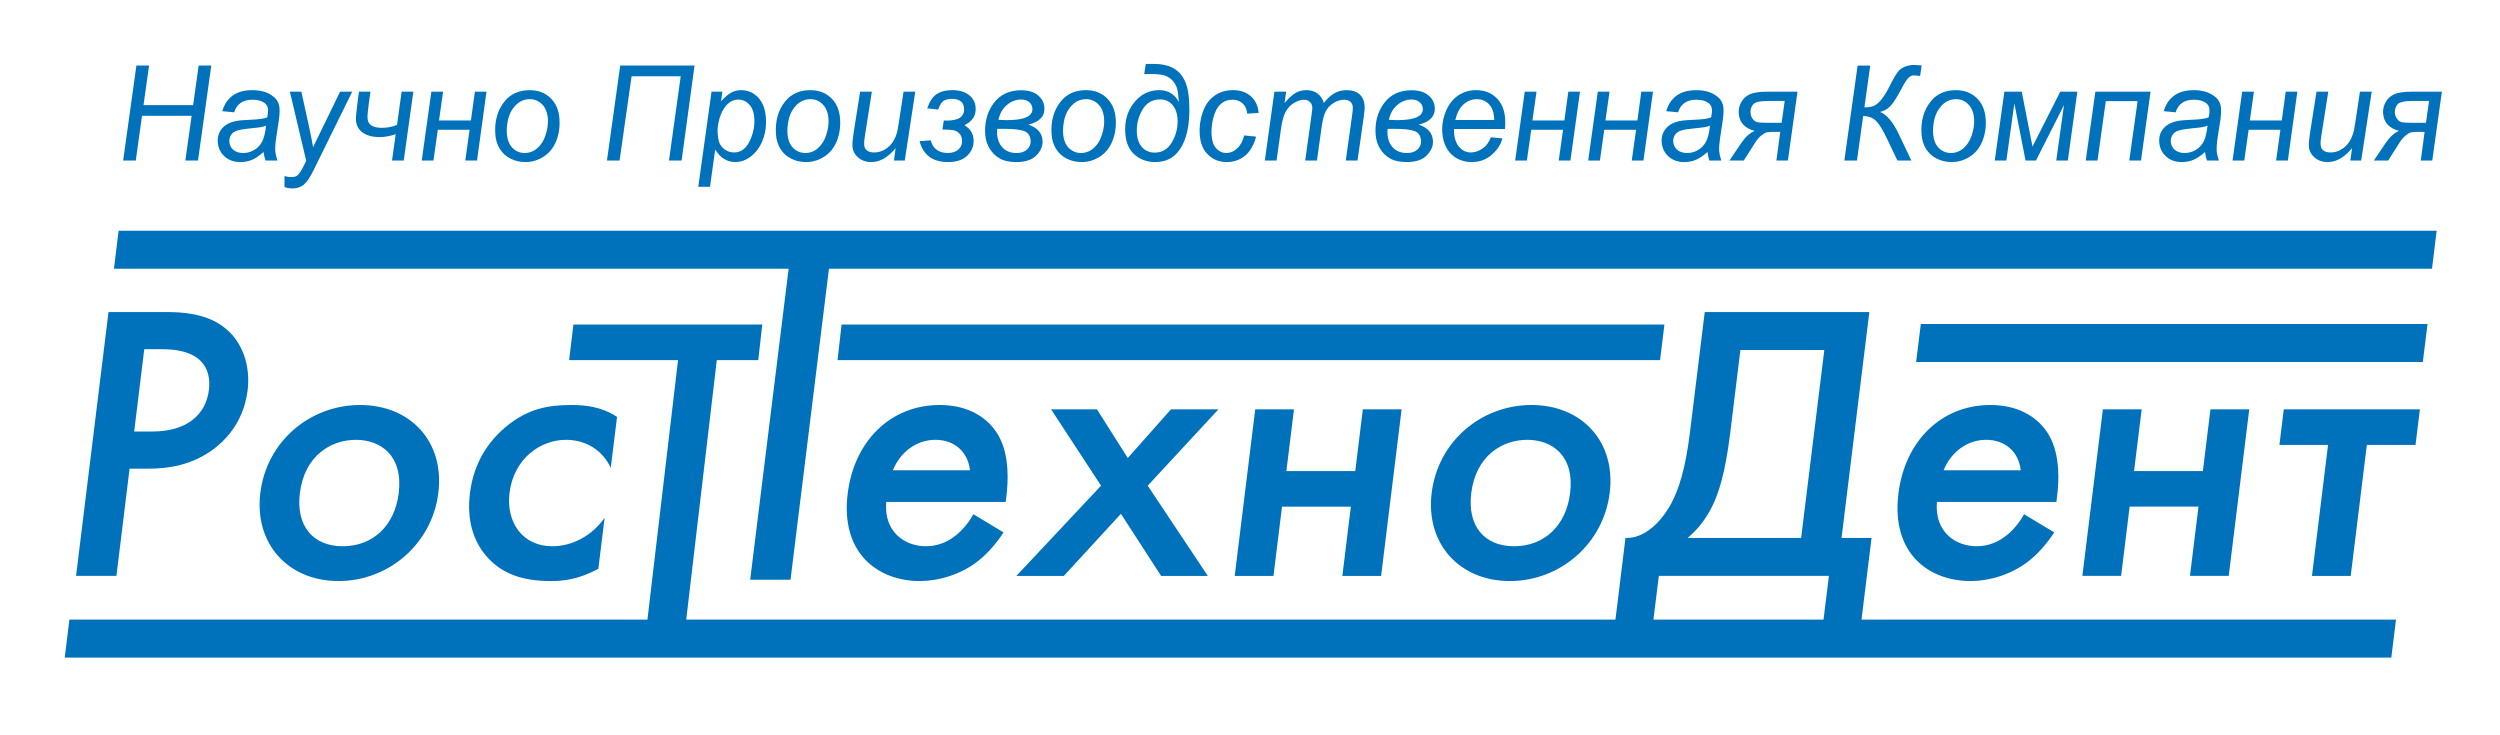 <?xml version="1.0" encoding="UTF-8"?> <svg xmlns="http://www.w3.org/2000/svg" xmlns:xlink="http://www.w3.org/1999/xlink" version="1.1" id="Layer_2" x="0px" y="0px" width="168.468px" height="49.549px" viewBox="0 0 168.468 49.549" xml:space="preserve"> <g> <polygon fill="#0072BC" points="8.298,10.818 9.192,4.418 10.044,4.418 9.671,7.083 13.015,7.083 13.387,4.418 14.237,4.418 13.343,10.818 12.491,10.818 12.913,7.804 9.569,7.804 9.15,10.818 "></polygon> <path fill="#0072BC" d="M17.76,10.243c-0.26,0.234-0.51,0.406-0.758,0.517c-0.244,0.107-0.513,0.162-0.801,0.162 c-0.431,0-0.785-0.125-1.064-0.377c-0.279-0.252-0.435-0.575-0.461-0.965c-0.019-0.261,0.025-0.491,0.128-0.69 c0.104-0.199,0.251-0.359,0.438-0.479c0.187-0.123,0.421-0.21,0.699-0.262c0.173-0.035,0.509-0.063,1.005-0.083 c0.496-0.018,0.851-0.07,1.063-0.156c0.044-0.216,0.063-0.396,0.052-0.538c-0.013-0.182-0.089-0.327-0.231-0.431 c-0.195-0.146-0.469-0.221-0.823-0.221c-0.334,0-0.604,0.075-0.804,0.223c-0.203,0.146-0.341,0.356-0.42,0.625L14.98,7.493 c0.13-0.458,0.364-0.809,0.703-1.052c0.337-0.245,0.777-0.366,1.315-0.366c0.576,0,1.041,0.135,1.395,0.41 c0.272,0.203,0.419,0.469,0.442,0.797c0.016,0.245,0,0.533-0.05,0.858L18.61,9.293c-0.055,0.367-0.074,0.667-0.059,0.896 c0.011,0.146,0.057,0.355,0.142,0.629h-0.802C17.836,10.667,17.793,10.475,17.76,10.243 M17.928,8.468 c-0.107,0.042-0.225,0.078-0.351,0.099c-0.126,0.025-0.334,0.047-0.632,0.075c-0.459,0.042-0.781,0.094-0.968,0.157 c-0.186,0.06-0.323,0.16-0.409,0.297c-0.087,0.138-0.125,0.289-0.113,0.457c0.015,0.218,0.105,0.401,0.269,0.545 c0.164,0.141,0.387,0.213,0.67,0.213c0.266,0,0.512-0.07,0.746-0.209c0.232-0.138,0.409-0.331,0.535-0.577 C17.796,9.278,17.882,8.924,17.928,8.468"></path> <path fill="#0072BC" d="M19.173,12.61l-0.001-0.745c0.165,0.045,0.327,0.069,0.48,0.069c0.159,0,0.285-0.036,0.379-0.107 c0.123-0.097,0.249-0.277,0.38-0.542l0.224-0.451l-1.101-4.657h0.774l0.516,2.35c0.101,0.464,0.194,0.93,0.274,1.392l1.82-3.742 h0.818l-2.588,5.257c-0.248,0.511-0.479,0.85-0.686,1.018c-0.211,0.164-0.459,0.247-0.748,0.247 C19.532,12.699,19.352,12.668,19.173,12.61"></path> <path fill="#0072BC" d="M24.19,6.177h0.776l-0.111,0.78c-0.07,0.493-0.098,0.841-0.086,1.038c0.016,0.205,0.103,0.358,0.263,0.462 c0.161,0.104,0.395,0.157,0.702,0.157c0.374,0,0.712-0.068,1.02-0.198l0.311-2.238h0.79l-0.648,4.64h-0.79l0.248-1.775 c-0.382,0.132-0.742,0.196-1.084,0.196c-0.472,0-0.851-0.103-1.135-0.303c-0.28-0.199-0.436-0.484-0.461-0.855 c-0.013-0.153,0.031-0.585,0.122-1.29L24.19,6.177z"></path> <polygon fill="#0072BC" points="29.068,6.177 29.858,6.177 29.584,8.119 31.734,8.119 32.002,6.177 32.783,6.177 32.146,10.817 31.354,10.817 31.644,8.746 29.502,8.746 29.21,10.817 28.42,10.817 "></polygon> <path fill="#0072BC" d="M33.378,9.057c-0.062-0.904,0.152-1.656,0.643-2.25c0.406-0.488,0.968-0.731,1.679-0.731 c0.56,0,1.023,0.175,1.388,0.522c0.369,0.351,0.57,0.821,0.614,1.416c0.035,0.532-0.036,1.028-0.219,1.488 c-0.187,0.457-0.468,0.809-0.847,1.053c-0.382,0.245-0.792,0.367-1.23,0.367c-0.361,0-0.694-0.077-1.002-0.232 c-0.307-0.154-0.545-0.371-0.723-0.655C33.506,9.751,33.404,9.427,33.378,9.057 M34.154,8.977c0.032,0.439,0.16,0.769,0.386,0.995 c0.227,0.227,0.501,0.338,0.826,0.338c0.17,0,0.333-0.034,0.496-0.103c0.162-0.068,0.309-0.173,0.442-0.313 c0.134-0.141,0.245-0.298,0.334-0.478c0.088-0.178,0.155-0.373,0.203-0.581c0.07-0.286,0.097-0.564,0.078-0.828 c-0.03-0.419-0.16-0.744-0.386-0.975c-0.232-0.233-0.504-0.349-0.827-0.349c-0.246,0-0.468,0.059-0.666,0.177 c-0.195,0.117-0.368,0.292-0.518,0.518c-0.151,0.228-0.253,0.491-0.309,0.792C34.159,8.474,34.138,8.744,34.154,8.977"></path> <polygon fill="#0072BC" points="40.901,10.818 41.795,4.418 46.803,4.418 45.932,10.818 45.081,10.818 45.871,5.14 42.561,5.14 41.752,10.818 "></polygon> <path fill="#0072BC" d="M47.053,12.591l0.896-6.414h0.729L48.59,6.828c0.251-0.283,0.479-0.479,0.687-0.59 c0.205-0.107,0.429-0.163,0.665-0.163c0.445,0,0.823,0.162,1.135,0.482c0.315,0.32,0.494,0.783,0.534,1.383 c0.033,0.483-0.017,0.921-0.147,1.318c-0.133,0.398-0.308,0.718-0.524,0.961c-0.216,0.239-0.438,0.417-0.67,0.53 c-0.229,0.114-0.472,0.171-0.724,0.171c-0.554,0-1.005-0.282-1.352-0.845l-0.349,2.515H47.053z M48.358,8.928 c0.025,0.345,0.066,0.583,0.126,0.715c0.084,0.189,0.216,0.342,0.39,0.457c0.175,0.116,0.372,0.174,0.593,0.174 c0.455,0,0.807-0.257,1.05-0.764c0.248-0.512,0.351-1.032,0.313-1.565c-0.028-0.393-0.143-0.696-0.349-0.911 c-0.202-0.215-0.442-0.322-0.725-0.322c-0.201,0-0.385,0.055-0.551,0.161c-0.165,0.107-0.312,0.265-0.446,0.476 c-0.132,0.212-0.236,0.471-0.313,0.775C48.374,8.433,48.343,8.701,48.358,8.928"></path> <path fill="#0072BC" d="M52.291,9.057c-0.063-0.904,0.149-1.656,0.641-2.25c0.406-0.488,0.967-0.731,1.68-0.731 c0.56,0,1.021,0.175,1.389,0.522c0.365,0.351,0.569,0.821,0.61,1.416c0.037,0.532-0.036,1.028-0.218,1.488 c-0.185,0.457-0.468,0.809-0.848,1.053c-0.381,0.245-0.789,0.367-1.229,0.367c-0.361,0-0.694-0.077-1.002-0.232 c-0.306-0.154-0.546-0.371-0.725-0.655C52.417,9.751,52.314,9.427,52.291,9.057 M53.064,8.977c0.031,0.439,0.16,0.769,0.387,0.995 s0.501,0.338,0.826,0.338c0.17,0,0.334-0.034,0.495-0.103c0.162-0.068,0.309-0.173,0.444-0.313 c0.131-0.141,0.241-0.298,0.333-0.478c0.087-0.178,0.154-0.373,0.201-0.581c0.07-0.286,0.098-0.564,0.078-0.828 c-0.027-0.419-0.158-0.744-0.387-0.975c-0.228-0.233-0.502-0.349-0.823-0.349c-0.25,0-0.472,0.059-0.667,0.177 c-0.196,0.117-0.368,0.292-0.519,0.518c-0.149,0.228-0.252,0.491-0.308,0.792C53.07,8.474,53.049,8.744,53.064,8.977"></path> <path fill="#0072BC" d="M60.355,9.98c-0.511,0.625-1.058,0.941-1.641,0.941c-0.358,0-0.653-0.103-0.886-0.308 c-0.235-0.205-0.362-0.456-0.383-0.752c-0.016-0.195,0.017-0.529,0.092-1.004l0.425-2.68h0.79L58.28,9.182 c-0.04,0.25-0.055,0.443-0.044,0.582c0.012,0.161,0.071,0.286,0.187,0.376c0.115,0.09,0.276,0.134,0.485,0.134 c0.226,0,0.441-0.052,0.648-0.159c0.209-0.11,0.382-0.254,0.524-0.436c0.144-0.182,0.254-0.399,0.335-0.648 c0.054-0.161,0.109-0.436,0.165-0.838l0.308-2.017h0.79l-0.708,4.641h-0.73L60.355,9.98z"></path> <path fill="#0072BC" d="M63.218,7.383l-0.734-0.081c0.156-0.466,0.369-0.786,0.639-0.962c0.267-0.177,0.617-0.266,1.049-0.266 c0.464,0,0.836,0.107,1.114,0.322c0.282,0.211,0.433,0.495,0.458,0.847c0.021,0.272-0.032,0.508-0.161,0.707 c-0.124,0.195-0.324,0.356-0.596,0.483c0.386,0.234,0.592,0.555,0.62,0.966c0.027,0.398-0.102,0.753-0.392,1.059 c-0.293,0.309-0.737,0.462-1.338,0.462c-1.026,0-1.665-0.471-1.909-1.407l0.745-0.056c0.16,0.568,0.549,0.853,1.161,0.853 c0.297,0,0.534-0.08,0.714-0.238c0.178-0.16,0.259-0.367,0.24-0.623c-0.011-0.191-0.073-0.346-0.187-0.462 c-0.11-0.114-0.248-0.185-0.406-0.214c-0.162-0.029-0.403-0.043-0.729-0.043l0.094-0.612c0.067,0.005,0.134,0.009,0.197,0.009 c0.409,0,0.71-0.068,0.906-0.208c0.192-0.139,0.281-0.346,0.263-0.618c-0.014-0.212-0.093-0.374-0.229-0.48 c-0.141-0.106-0.347-0.16-0.613-0.16c-0.172,0-0.335,0.035-0.491,0.107C63.478,6.84,63.341,7.043,63.218,7.383"></path> <path fill="#0072BC" d="M69.301,8.398c0.301,0.102,0.532,0.243,0.689,0.42c0.161,0.178,0.246,0.395,0.265,0.651 c0.024,0.351-0.111,0.684-0.401,0.99c-0.294,0.307-0.748,0.462-1.358,0.462c-0.46,0-0.83-0.077-1.11-0.232 c-0.28-0.153-0.507-0.372-0.687-0.66c-0.179-0.288-0.28-0.604-0.307-0.957c-0.056-0.825,0.133-1.527,0.565-2.112 c0.435-0.588,1.056-0.878,1.856-0.878c0.482,0,0.859,0.112,1.128,0.335c0.27,0.22,0.415,0.495,0.437,0.816 c0.021,0.294-0.059,0.539-0.238,0.734C69.959,8.161,69.682,8.305,69.301,8.398 M67.201,8.686c-0.013,0.124-0.015,0.249-0.006,0.37 c0.027,0.37,0.151,0.668,0.379,0.903c0.225,0.234,0.535,0.352,0.929,0.352c0.308,0,0.544-0.081,0.717-0.243 c0.17-0.163,0.248-0.359,0.231-0.592c-0.023-0.321-0.163-0.534-0.425-0.64c-0.262-0.103-0.729-0.155-1.406-0.155 C67.556,8.682,67.417,8.682,67.201,8.686 M67.284,8.073c0.215,0.015,0.397,0.023,0.55,0.023c0.599,0,1.042-0.063,1.332-0.197 c0.288-0.132,0.426-0.333,0.405-0.592c-0.011-0.173-0.085-0.315-0.223-0.43c-0.14-0.113-0.31-0.17-0.521-0.17 c-0.36,0-0.685,0.121-0.972,0.364C67.566,7.316,67.376,7.648,67.284,8.073"></path> <path fill="#0072BC" d="M70.862,9.057c-0.061-0.904,0.152-1.656,0.644-2.25c0.403-0.488,0.963-0.731,1.679-0.731 c0.56,0,1.021,0.175,1.388,0.522c0.366,0.351,0.57,0.821,0.612,1.416c0.036,0.532-0.037,1.028-0.221,1.488 c-0.183,0.457-0.466,0.809-0.847,1.053c-0.379,0.245-0.789,0.367-1.229,0.367c-0.36,0-0.695-0.077-1.001-0.232 c-0.307-0.154-0.548-0.371-0.724-0.655C70.99,9.751,70.889,9.427,70.862,9.057 M71.639,8.977c0.03,0.439,0.159,0.769,0.385,0.995 c0.228,0.227,0.502,0.338,0.828,0.338c0.167,0,0.333-0.034,0.492-0.103c0.163-0.068,0.313-0.173,0.446-0.313 c0.132-0.141,0.243-0.298,0.333-0.478c0.086-0.178,0.154-0.373,0.202-0.581c0.07-0.286,0.095-0.564,0.077-0.828 c-0.027-0.419-0.158-0.744-0.386-0.975c-0.23-0.233-0.505-0.349-0.825-0.349c-0.249,0-0.47,0.059-0.666,0.177 c-0.195,0.117-0.368,0.292-0.518,0.518c-0.15,0.228-0.253,0.491-0.309,0.792C71.643,8.474,71.623,8.744,71.639,8.977"></path> <path fill="#0072BC" d="M77.105,4.995l0.104-0.686h0.569c0.729,0,1.289,0.191,1.675,0.572c0.388,0.38,0.612,0.979,0.668,1.798 c0.095,1.322-0.056,2.356-0.446,3.11c-0.391,0.754-0.999,1.132-1.829,1.132c-0.538,0-0.997-0.164-1.377-0.489 c-0.38-0.325-0.593-0.808-0.638-1.446c-0.058-0.813,0.139-1.504,0.588-2.065c0.448-0.564,1.013-0.846,1.693-0.846 c0.297,0,0.559,0.065,0.779,0.199c0.222,0.133,0.404,0.332,0.55,0.6c-0.027-0.403-0.066-0.703-0.119-0.899 c-0.054-0.192-0.153-0.372-0.297-0.536c-0.146-0.161-0.323-0.278-0.535-0.349C78.279,5.025,77.99,4.99,77.618,4.99L77.105,4.995z M76.614,9.02c0.028,0.376,0.146,0.679,0.358,0.912c0.212,0.234,0.493,0.351,0.847,0.351c0.51,0,0.903-0.247,1.178-0.737 c0.274-0.489,0.392-1.016,0.354-1.58C79.325,7.604,79.208,7.304,79,7.062C78.791,6.821,78.512,6.7,78.168,6.7 c-0.525,0-0.926,0.24-1.201,0.724C76.692,7.907,76.574,8.439,76.614,9.02"></path> <path fill="#0072BC" d="M83.843,9.126l0.804,0.081c-0.158,0.58-0.411,1.013-0.756,1.293c-0.348,0.281-0.752,0.42-1.219,0.42 c-0.504,0-0.923-0.164-1.261-0.49c-0.335-0.324-0.524-0.781-0.566-1.364c-0.034-0.508,0.031-1.002,0.2-1.494 c0.167-0.488,0.429-0.862,0.785-1.114c0.355-0.258,0.772-0.384,1.255-0.384c0.498,0,0.904,0.14,1.214,0.422 c0.311,0.279,0.483,0.652,0.515,1.114l-0.769,0.052c-0.025-0.294-0.125-0.524-0.307-0.691c-0.18-0.167-0.408-0.252-0.68-0.252 c-0.321,0-0.591,0.102-0.81,0.303c-0.218,0.202-0.381,0.507-0.488,0.916c-0.101,0.409-0.143,0.805-0.114,1.183 c0.028,0.396,0.135,0.695,0.325,0.892c0.188,0.199,0.409,0.298,0.667,0.298c0.254,0,0.494-0.098,0.714-0.293 C83.573,9.823,83.738,9.527,83.843,9.126"></path> <path fill="#0072BC" d="M85.233,10.818l0.646-4.64h0.792l-0.109,0.771c0.271-0.332,0.518-0.559,0.743-0.685 c0.222-0.127,0.469-0.19,0.741-0.19c0.287,0,0.534,0.077,0.737,0.229c0.206,0.154,0.349,0.366,0.427,0.638 c0.22-0.291,0.45-0.506,0.7-0.649c0.252-0.146,0.521-0.217,0.811-0.217c0.388,0,0.682,0.091,0.89,0.276 c0.207,0.187,0.323,0.443,0.347,0.779c0.011,0.141-0.008,0.375-0.053,0.704l-0.426,2.984h-0.79l0.428-3.069 c0.036-0.253,0.052-0.431,0.043-0.538c-0.01-0.151-0.065-0.271-0.168-0.359c-0.104-0.086-0.239-0.132-0.415-0.132 c-0.236,0-0.47,0.074-0.707,0.217C89.635,7.08,89.459,7.269,89.339,7.5s-0.214,0.586-0.279,1.07l-0.315,2.249h-0.79l0.435-3.134 c0.032-0.214,0.046-0.365,0.042-0.452c-0.012-0.154-0.068-0.277-0.169-0.37c-0.101-0.092-0.228-0.141-0.38-0.141 c-0.224,0-0.452,0.074-0.69,0.217c-0.234,0.142-0.421,0.341-0.558,0.597c-0.138,0.254-0.236,0.621-0.304,1.093l-0.308,2.19H85.233z "></path> <path fill="#0072BC" d="M95.607,8.398c0.303,0.102,0.533,0.243,0.691,0.42s0.244,0.395,0.264,0.651 c0.026,0.351-0.11,0.684-0.404,0.99c-0.293,0.307-0.744,0.462-1.357,0.462c-0.458,0-0.83-0.077-1.108-0.232 c-0.278-0.153-0.508-0.372-0.688-0.66c-0.178-0.288-0.281-0.604-0.305-0.957c-0.058-0.825,0.132-1.527,0.563-2.112 c0.435-0.588,1.054-0.878,1.856-0.878c0.482,0,0.858,0.112,1.128,0.335c0.27,0.22,0.417,0.495,0.438,0.816 c0.02,0.294-0.059,0.539-0.24,0.734C96.266,8.161,95.988,8.305,95.607,8.398 M93.506,8.686c-0.01,0.124-0.012,0.249-0.004,0.37 c0.026,0.37,0.152,0.668,0.379,0.903c0.226,0.234,0.535,0.352,0.931,0.352c0.304,0,0.544-0.081,0.714-0.243 c0.174-0.163,0.25-0.359,0.232-0.592c-0.021-0.321-0.162-0.534-0.424-0.64c-0.261-0.103-0.731-0.155-1.406-0.155 C93.863,8.682,93.723,8.682,93.506,8.686 M93.591,8.073c0.214,0.015,0.399,0.023,0.553,0.023c0.597,0,1.041-0.063,1.331-0.197 c0.287-0.132,0.422-0.333,0.404-0.592c-0.01-0.173-0.086-0.315-0.225-0.43c-0.137-0.113-0.31-0.17-0.518-0.17 c-0.361,0-0.686,0.121-0.974,0.364C93.874,7.316,93.683,7.648,93.591,8.073"></path> <path fill="#0072BC" d="M100.464,9.252l0.775,0.073c-0.086,0.38-0.314,0.742-0.688,1.082c-0.376,0.343-0.838,0.515-1.39,0.515 c-0.346,0-0.666-0.079-0.964-0.237c-0.3-0.162-0.534-0.39-0.707-0.694c-0.17-0.302-0.27-0.646-0.297-1.035 c-0.036-0.505,0.047-0.997,0.247-1.473c0.203-0.476,0.484-0.83,0.84-1.06c0.359-0.233,0.754-0.348,1.188-0.348 c0.557,0,1.011,0.17,1.365,0.514c0.356,0.343,0.555,0.812,0.595,1.406c0.016,0.227,0.011,0.459-0.011,0.698h-3.433 c-0.006,0.09,0,0.169,0.001,0.242c0.03,0.435,0.156,0.766,0.371,0.996c0.216,0.229,0.471,0.343,0.759,0.343 c0.272,0,0.535-0.089,0.787-0.262C100.156,9.837,100.345,9.583,100.464,9.252 M98.071,8.088h2.619 c-0.005-0.079-0.007-0.137-0.007-0.173c-0.031-0.397-0.149-0.699-0.366-0.912c-0.215-0.212-0.477-0.319-0.79-0.319 c-0.34,0-0.64,0.117-0.904,0.35C98.359,7.269,98.176,7.621,98.071,8.088"></path> <polygon fill="#0072BC" points="102.749,6.177 103.541,6.177 103.267,8.119 105.419,8.119 105.684,6.177 106.471,6.177 105.826,10.817 105.038,10.817 105.33,8.746 103.186,8.746 102.893,10.817 102.104,10.817 "></polygon> <polygon fill="#0072BC" points="107.671,6.177 108.461,6.177 108.187,8.119 110.339,8.119 110.605,6.177 111.389,6.177 110.748,10.817 109.959,10.817 110.252,8.746 108.105,8.746 107.815,10.817 107.025,10.817 "></polygon> <path fill="#0072BC" d="M115.06,10.243c-0.257,0.234-0.51,0.406-0.755,0.517c-0.247,0.107-0.515,0.162-0.803,0.162 c-0.429,0-0.785-0.125-1.065-0.377c-0.279-0.252-0.433-0.575-0.461-0.965c-0.019-0.261,0.024-0.491,0.13-0.69 c0.104-0.199,0.249-0.359,0.436-0.479c0.188-0.123,0.421-0.21,0.7-0.262c0.174-0.035,0.509-0.063,1.005-0.083 c0.496-0.018,0.853-0.07,1.062-0.156c0.045-0.216,0.063-0.396,0.053-0.538c-0.014-0.182-0.089-0.327-0.231-0.431 c-0.195-0.146-0.47-0.221-0.824-0.221c-0.333,0-0.601,0.075-0.803,0.223c-0.203,0.146-0.344,0.356-0.421,0.625l-0.799-0.074 c0.128-0.458,0.364-0.809,0.701-1.052c0.338-0.245,0.776-0.366,1.319-0.366c0.573,0,1.036,0.135,1.392,0.41 c0.273,0.203,0.42,0.469,0.442,0.797c0.014,0.245,0,0.533-0.05,0.858l-0.175,1.153c-0.055,0.367-0.077,0.667-0.061,0.896 c0.011,0.146,0.056,0.355,0.142,0.629h-0.801C115.139,10.667,115.094,10.475,115.06,10.243 M115.228,8.468 c-0.106,0.042-0.224,0.078-0.35,0.099c-0.126,0.025-0.334,0.047-0.632,0.075c-0.46,0.042-0.78,0.094-0.969,0.157 c-0.184,0.06-0.32,0.16-0.409,0.297c-0.087,0.138-0.124,0.289-0.111,0.457c0.015,0.218,0.104,0.401,0.268,0.545 c0.164,0.141,0.388,0.213,0.67,0.213c0.266,0,0.512-0.07,0.747-0.209c0.232-0.138,0.41-0.331,0.533-0.577 C115.099,9.278,115.182,8.924,115.228,8.468"></path> <path fill="#0072BC" d="M121.128,6.177l-0.646,4.64h-0.775l0.259-1.933h-0.258c-0.324,0-0.535,0.009-0.639,0.031 c-0.103,0.02-0.225,0.09-0.375,0.208c-0.145,0.118-0.276,0.269-0.396,0.453l-0.79,1.242h-0.965l0.798-1.182 c0.275-0.407,0.575-0.679,0.901-0.815c-0.337-0.088-0.593-0.229-0.771-0.427c-0.18-0.198-0.282-0.448-0.303-0.758 c-0.021-0.265,0.038-0.515,0.174-0.758c0.134-0.238,0.325-0.416,0.581-0.528c0.253-0.115,0.651-0.172,1.2-0.172H121.128z M120.265,6.802h-1.074c-0.591,0-0.943,0.083-1.066,0.249c-0.122,0.167-0.178,0.346-0.162,0.541 c0.011,0.171,0.063,0.314,0.154,0.43c0.09,0.114,0.195,0.185,0.308,0.211c0.114,0.027,0.309,0.04,0.582,0.04h1.051L120.265,6.802z"></path> <path fill="#0072BC" d="M125.179,4.419h0.849l-0.391,2.818c0.267,0,0.482-0.035,0.644-0.106c0.163-0.073,0.33-0.215,0.501-0.427 c0.173-0.211,0.345-0.489,0.519-0.829c0.273-0.546,0.478-0.897,0.606-1.053c0.131-0.155,0.294-0.267,0.491-0.34 c0.193-0.071,0.392-0.106,0.587-0.106c0.024,0,0.194,0.011,0.508,0.035l-0.101,0.706c-0.03,0-0.084-0.003-0.164-0.014 c-0.119-0.014-0.199-0.022-0.24-0.022c-0.151,0-0.282,0.057-0.392,0.172c-0.109,0.113-0.246,0.323-0.406,0.626 c-0.313,0.601-0.568,1.009-0.766,1.229c-0.2,0.22-0.445,0.366-0.735,0.436c0.442,0.167,0.865,0.661,1.259,1.482l0.854,1.793h-0.939 l-0.715-1.497c-0.286-0.593-0.531-0.991-0.741-1.19c-0.211-0.199-0.494-0.306-0.853-0.32l-0.419,3.007h-0.85L125.179,4.419z"></path> <path fill="#0072BC" d="M129.487,9.057c-0.063-0.904,0.151-1.656,0.643-2.25c0.406-0.488,0.964-0.731,1.68-0.731 c0.559,0,1.021,0.175,1.387,0.522c0.368,0.351,0.57,0.821,0.613,1.416c0.037,0.532-0.035,1.028-0.218,1.488 c-0.186,0.457-0.466,0.809-0.846,1.053c-0.385,0.245-0.794,0.367-1.23,0.367c-0.361,0-0.694-0.077-1.003-0.232 c-0.307-0.154-0.547-0.371-0.725-0.655C129.615,9.751,129.514,9.427,129.487,9.057 M130.266,8.977 c0.028,0.439,0.158,0.769,0.383,0.995c0.229,0.227,0.501,0.338,0.825,0.338c0.171,0,0.336-0.034,0.497-0.103 c0.163-0.068,0.311-0.173,0.442-0.313c0.132-0.141,0.243-0.298,0.334-0.478c0.088-0.178,0.154-0.373,0.203-0.581 c0.069-0.286,0.097-0.564,0.077-0.828c-0.028-0.419-0.157-0.744-0.387-0.975c-0.228-0.233-0.504-0.349-0.824-0.349 c-0.245,0-0.47,0.059-0.667,0.177c-0.194,0.117-0.368,0.292-0.515,0.518c-0.152,0.228-0.256,0.491-0.31,0.792 C130.27,8.474,130.246,8.744,130.266,8.977"></path> <polygon fill="#0072BC" points="135.07,6.177 136.239,6.177 136.964,9.879 138.836,6.177 139.985,6.177 139.347,10.817 138.566,10.817 139.088,7.078 137.198,10.817 136.497,10.817 135.742,6.966 135.204,10.817 134.422,10.817 "></polygon> <polygon fill="#0072BC" points="141.201,6.177 144.919,6.177 144.277,10.817 143.486,10.817 144.046,6.817 141.903,6.817 141.345,10.817 140.552,10.817 "></polygon> <path fill="#0072BC" d="M148.587,10.243c-0.258,0.234-0.508,0.406-0.754,0.517c-0.247,0.107-0.513,0.162-0.804,0.162 c-0.43,0-0.782-0.125-1.063-0.377c-0.278-0.252-0.435-0.575-0.46-0.965c-0.019-0.261,0.023-0.491,0.128-0.69 c0.105-0.199,0.249-0.359,0.437-0.479c0.188-0.123,0.42-0.21,0.7-0.262c0.173-0.035,0.508-0.063,1.003-0.083 c0.496-0.018,0.851-0.07,1.063-0.156c0.047-0.216,0.063-0.396,0.055-0.538c-0.016-0.182-0.092-0.327-0.234-0.431 c-0.194-0.146-0.468-0.221-0.821-0.221c-0.333,0-0.603,0.075-0.806,0.223c-0.199,0.146-0.339,0.356-0.419,0.625l-0.803-0.074 c0.133-0.458,0.366-0.809,0.705-1.052c0.338-0.245,0.778-0.366,1.316-0.366c0.575,0,1.038,0.135,1.394,0.41 c0.271,0.203,0.419,0.469,0.441,0.797c0.017,0.245,0.001,0.533-0.047,0.858l-0.18,1.153c-0.055,0.367-0.072,0.667-0.057,0.896 c0.009,0.146,0.056,0.355,0.141,0.629h-0.801C148.665,10.667,148.622,10.475,148.587,10.243 M148.758,8.468 c-0.109,0.042-0.227,0.078-0.351,0.099c-0.124,0.025-0.335,0.047-0.634,0.075c-0.455,0.042-0.782,0.094-0.966,0.157 c-0.188,0.06-0.323,0.16-0.409,0.297c-0.089,0.138-0.125,0.289-0.114,0.457c0.014,0.218,0.105,0.401,0.27,0.545 c0.164,0.141,0.387,0.213,0.67,0.213c0.263,0,0.513-0.07,0.745-0.209c0.233-0.138,0.41-0.331,0.535-0.577 C148.624,9.278,148.71,8.924,148.758,8.468"></path> <polygon fill="#0072BC" points="151.094,6.177 151.886,6.177 151.611,8.119 153.763,8.119 154.027,6.177 154.811,6.177 154.172,10.817 153.381,10.817 153.67,8.746 151.528,8.746 151.237,10.817 150.446,10.817 "></polygon> <path fill="#0072BC" d="M158.5,9.98c-0.514,0.625-1.059,0.941-1.641,0.941c-0.358,0-0.653-0.103-0.889-0.308 c-0.232-0.205-0.362-0.456-0.381-0.752c-0.014-0.195,0.017-0.529,0.092-1.004l0.423-2.68h0.792l-0.472,3.005 c-0.041,0.25-0.058,0.443-0.043,0.582c0.01,0.161,0.07,0.286,0.185,0.376c0.114,0.09,0.276,0.134,0.486,0.134 c0.225,0,0.441-0.052,0.646-0.159c0.208-0.11,0.383-0.254,0.525-0.436c0.141-0.182,0.253-0.399,0.334-0.648 c0.056-0.161,0.109-0.436,0.17-0.838l0.303-2.017h0.792l-0.708,4.641h-0.732L158.5,9.98z"></path> <path fill="#0072BC" d="M164.552,6.177l-0.648,4.64h-0.775l0.259-1.933h-0.259c-0.322,0-0.536,0.009-0.636,0.031 c-0.104,0.02-0.229,0.09-0.373,0.208c-0.147,0.118-0.281,0.269-0.399,0.453l-0.789,1.242h-0.965l0.795-1.182 c0.277-0.407,0.577-0.679,0.903-0.815c-0.335-0.088-0.591-0.229-0.773-0.427c-0.179-0.198-0.278-0.448-0.301-0.758 c-0.021-0.265,0.039-0.515,0.173-0.758c0.136-0.238,0.328-0.416,0.583-0.528c0.25-0.115,0.65-0.172,1.197-0.172H164.552z M163.687,6.802h-1.075c-0.588,0-0.945,0.083-1.066,0.249c-0.12,0.167-0.174,0.346-0.163,0.541c0.014,0.171,0.066,0.314,0.16,0.43 c0.085,0.114,0.19,0.185,0.304,0.211c0.115,0.027,0.31,0.04,0.583,0.04h1.05L163.687,6.802z"></path> <path fill="#0072BC" d="M8.731,31.583h1.227c1.308,0,2.955-0.185,4.517-1.382c1.619-1.257,2.082-2.855,2.211-3.894 c0.2-1.63-0.311-3.333-1.682-4.322c-1.175-0.853-2.681-0.957-3.774-0.957H7.312l-2.187,17.78h2.72L8.731,31.583z M9.722,23.532h1.2 c3.093,0,3.276,1.76,3.156,2.746c-0.204,1.656-1.467,2.8-3.813,2.8H9.042L9.722,23.532z M29.54,33.209 c0.423-3.464-1.886-5.917-5.272-5.917c-3.385,0-6.299,2.453-6.724,5.917c-0.424,3.44,1.881,5.946,5.266,5.946 S29.115,36.65,29.54,33.209 M20.206,33.237c0.313-2.557,2.122-3.599,3.776-3.599c1.652,0,3.201,1.042,2.886,3.599 c-0.264,2.162-1.717,3.573-3.771,3.573C21.048,36.81,19.941,35.398,20.206,33.237 M38.136,29.638c1.335,0,2.474,0.693,3.021,1.893 l0.424-3.439c-1.062-0.69-2.115-0.799-3.076-0.799c-1.519,0-2.932,0.212-4.478,1.521c-1.521,1.305-2.169,2.876-2.358,4.424 c-0.226,1.839,0.243,3.225,1.084,4.214c1.022,1.198,2.428,1.705,4.372,1.705c0.828,0,1.853-0.106,3.195-0.826l0.423-3.439 c-0.874,1.252-2.235,1.919-3.518,1.919c-2.025,0-3.131-1.627-2.889-3.6C34.626,30.865,36.455,29.638,38.136,29.638 M67.82,33.423 c0.1-0.826,0.251-2.691-0.538-4.078c-0.658-1.148-1.96-2.053-3.959-2.053c-3.333,0-5.768,2.453-6.2,5.971 c-0.499,4.053,2.075,5.893,4.874,5.893c1.227,0,2.746-0.425,3.925-1.361c0.65-0.507,1.274-1.252,1.704-1.918l-2.035-1.226 c-0.346,0.641-0.844,1.2-1.336,1.544c-0.472,0.348-1.118,0.615-1.862,0.615c-1.387,0-2.846-0.933-2.672-2.988h8.05L67.82,33.423z M60.17,31.689c0.498-1.225,1.584-2.051,2.863-2.051c1.281,0,2.192,0.801,2.332,2.051H60.17z M78.909,27.585l-2.911,3.28 l-2.077-3.28h-3.09l3.365,5.144l-5.706,6.08h3.2l3.846-4.185l2.708,4.185h3.148l-4.05-6.08l4.764-5.144H78.909z M93.069,38.809 l1.381-11.223h-2.613l-0.51,4.16h-4.641l0.511-4.16h-2.611l-1.382,11.223h2.612l0.576-4.668h4.638l-0.572,4.668H93.069z M141.707,27.585l-1.382,11.223h2.612l0.573-4.668h4.64l-0.575,4.668h2.612l1.383-11.223h-2.614l-0.511,4.16h-4.638l0.514-4.16 H141.707z M96.477,33.209c-0.423,3.44,1.882,5.946,5.268,5.946c3.384,0,6.306-2.506,6.73-5.946c0.422-3.464-1.89-5.917-5.271-5.917 C99.815,27.292,96.904,29.745,96.477,33.209 M105.804,33.237c-0.265,2.162-1.719,3.573-3.773,3.573 c-2.049,0-3.154-1.411-2.889-3.573c0.313-2.557,2.12-3.599,3.773-3.599C104.567,29.638,106.119,30.68,105.804,33.237 M126.118,36.25h-2.022l1.873-15.221h-11.092l-1.002,8.157c-0.302,2.452-0.76,3.786-1.215,4.667 c-0.699,1.33-1.849,2.449-3.124,2.397l-0.675,5.502H46.243l2.06-17.484h2.794l0.271-2.398H38.642l-0.292,2.398h7.341l-2.062,17.484 H4.677l-0.315,2.561h156.783l0.314-2.561h-36.017L126.118,36.25z M115.37,34.141c0.425-0.851,0.885-2.208,1.223-4.955l0.688-5.6 h5.654l-1.562,12.664h-7.648C114.291,35.768,114.877,35.13,115.37,34.141 M122.882,41.751H111.42l0.365-2.943h11.46L122.882,41.751 z M138.624,33.423c0.103-0.826,0.252-2.691-0.537-4.078c-0.659-1.148-1.962-2.053-3.959-2.053c-3.333,0-5.767,2.453-6.199,5.971 c-0.498,4.053,2.071,5.893,4.873,5.893c1.226,0,2.743-0.425,3.924-1.361c0.648-0.507,1.273-1.252,1.704-1.918l-2.035-1.226 c-0.347,0.641-0.842,1.2-1.338,1.544c-0.468,0.348-1.113,0.615-1.86,0.615c-1.386,0-2.842-0.933-2.673-2.988h8.054L138.624,33.423z M130.974,31.689c0.498-1.225,1.585-2.051,2.865-2.051c1.278,0,2.195,0.801,2.331,2.051H130.974z M153.603,29.985h3.277 l-1.083,8.824h2.611l1.086-8.824h3.281l0.294-2.399h-9.172L153.603,29.985z M112.161,21.87h-55.45l-0.271,2.398h55.427 L112.161,21.87z M7.992,15.549l-0.313,2.56h45.464l-2.59,20.958h2.718l2.59-20.958h108.025l0.312-2.56H7.992z M129.121,24.392 h34.146l0.317-2.56H129.44L129.121,24.392z"></path> </g> </svg> 
